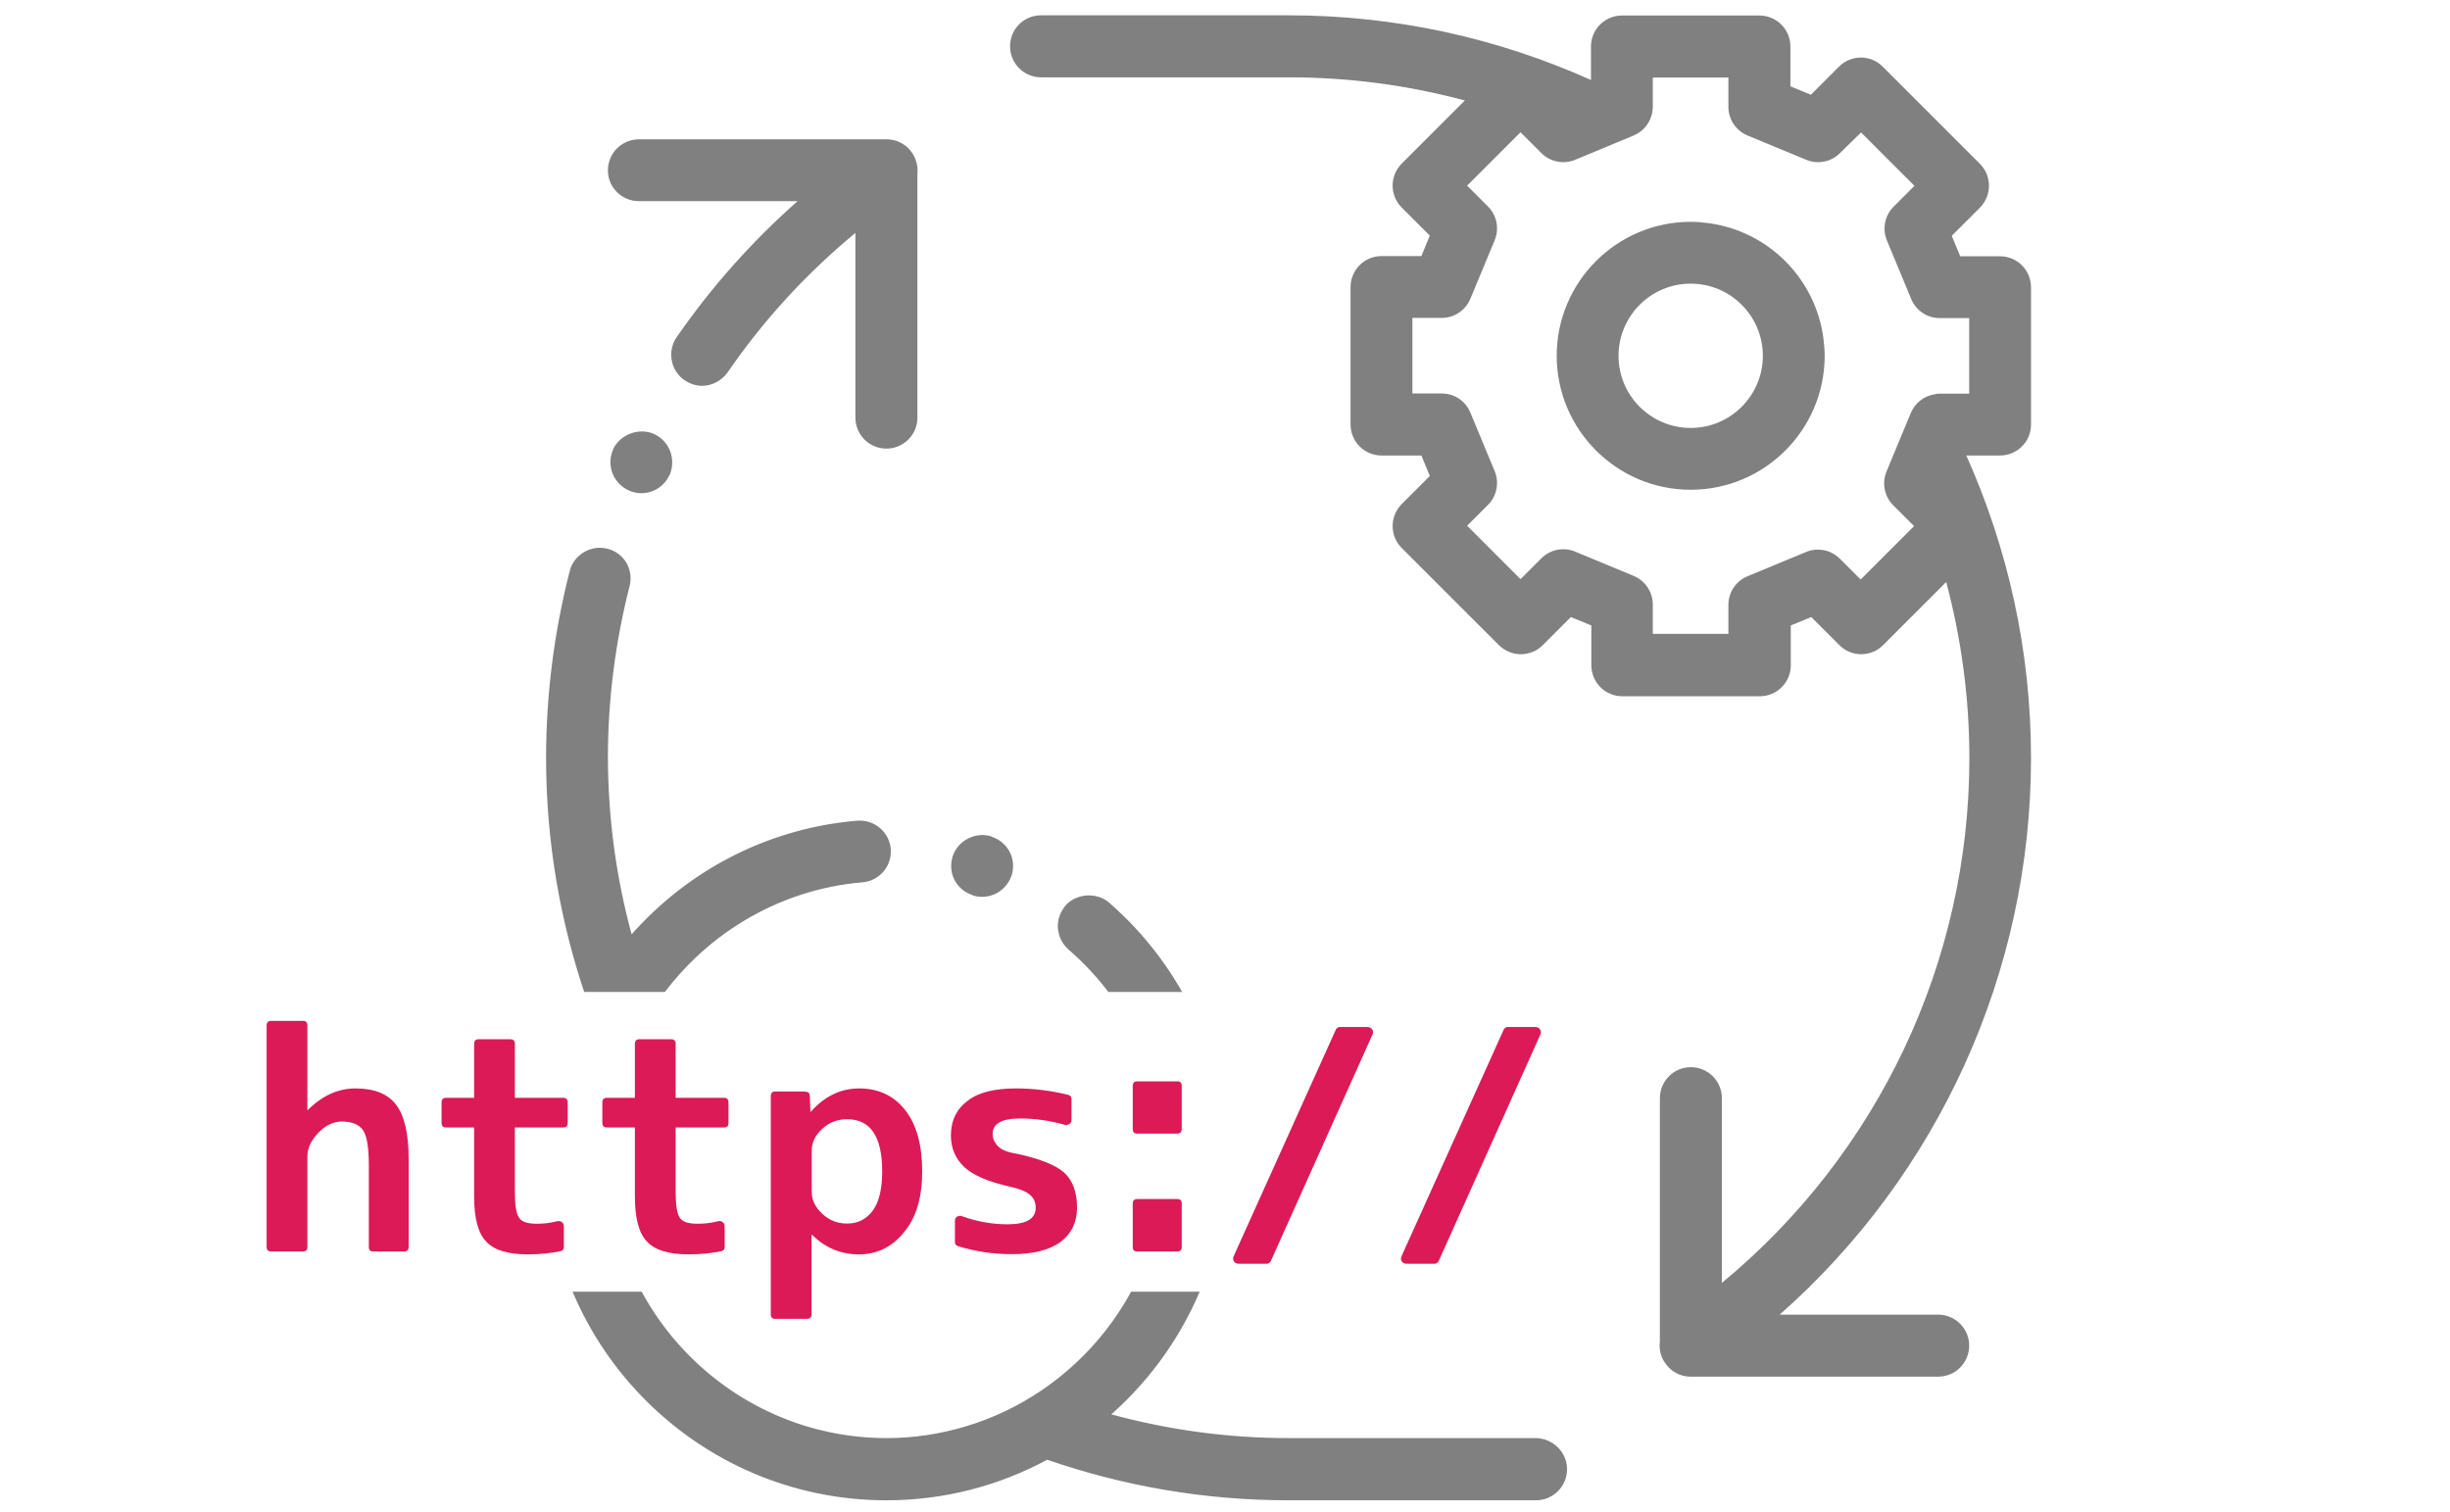 <?xml version="1.0" encoding="utf-8"?>
<!-- Generator: Adobe Illustrator 23.0.6, SVG Export Plug-In . SVG Version: 6.00 Build 0)  -->
<svg version="1.1" id="lay" xmlns="http://www.w3.org/2000/svg" xmlns:xlink="http://www.w3.org/1999/xlink" x="0px" y="0px"
	 viewBox="0 0 128 79" style="enable-background:new 0 0 128 79;" xml:space="preserve">
<style type="text/css">
	.st0{fill:none;}
	.st1{fill:#DC1A57;}
	.st2{fill:#808080;}
	.st3{fill:#FFFFFF;}
	.st4{fill:url(#SVGID_1_);}
	.st5{fill:url(#SVGID_2_);}
	.st6{fill:url(#SVGID_3_);}
	.st7{fill:url(#SVGID_4_);}
	.st8{fill:url(#SVGID_5_);}
	.st9{fill:url(#SVGID_6_);}
	.st10{fill:url(#SVGID_7_);}
	.st11{fill:url(#SVGID_8_);}
</style>
<pattern  width="45.47" height="45.47" patternUnits="userSpaceOnUse" id="新規パターンスウォッチ_1" viewBox="0 -45.47 45.47 45.47" style="overflow:visible;">
	<g>
		<rect y="-45.47" class="st0" width="45.47" height="45.47"/>
		<rect y="-45.47" class="st1" width="45.47" height="45.47"/>
	</g>
</pattern>
<path class="st2" d="M81.87,76.77c0,0.89-0.73,1.62-1.62,1.62H67.32c-4.41,0-8.65-0.75-12.61-2.12c-2.5,1.35-5.36,2.12-8.4,2.12
	c-9.81,0-17.78-7.98-17.78-17.78c0-2.96,0.74-5.84,2.12-8.4c-1.37-3.96-2.12-8.2-2.12-12.61c0-3.3,0.42-6.59,1.24-9.78
	c0.21-0.84,1.12-1.37,1.96-1.15c0.42,0.1,0.78,0.37,1,0.74c0.21,0.37,0.27,0.81,0.16,1.23c-0.74,2.89-1.13,5.91-1.13,8.95
	c0.01,3.19,0.44,6.29,1.24,9.23c0.08-0.09,0.16-0.19,0.25-0.28c3.02-3.27,7.11-5.29,11.54-5.66c0.92-0.06,1.66,0.6,1.75,1.47
	c0,0.03,0,0.06,0,0.09c0.03,0.85-0.61,1.58-1.47,1.66c-4.52,0.38-8.44,2.86-10.83,6.43c-0.8,1.19-1.43,2.5-1.85,3.9
	c-0.4,1.33-0.62,2.73-0.62,4.17c0.02,8,6.53,14.53,14.54,14.54c1.45,0,2.85-0.22,4.17-0.62c1.4-0.42,2.71-1.05,3.9-1.85
	c3.89-2.62,6.46-7.05,6.47-12.07c0-4.22-1.83-8.23-5.03-10.99c-0.32-0.29-0.52-0.68-0.55-1.12c-0.03-0.39,0.1-0.78,0.34-1.1
	c0.02-0.02,0.03-0.04,0.04-0.06c0.56-0.65,1.63-0.73,2.28-0.18c3.91,3.39,6.14,8.29,6.14,13.45c0,5.29-2.33,10.04-6.01,13.3
	c2.95,0.8,6.05,1.24,9.24,1.24h12.93c0.02,0,0.02,0,0.03,0C81.15,75.17,81.87,75.88,81.87,76.77z M34.18,22.68
	c-0.79-0.36-1.78,0.02-2.15,0.79c0,0.02,0,0.02,0,0.03c-0.36,0.79,0,1.75,0.81,2.12c0.21,0.1,0.44,0.15,0.66,0.15
	c0.63,0,1.2-0.36,1.46-0.92c0.02,0,0.02-0.02,0.02-0.02C35.34,24,34.98,23.05,34.18,22.68z M33.38,10.51h8.29
	c-2.38,2.1-4.49,4.47-6.32,7.11c-0.5,0.73-0.32,1.75,0.42,2.25c0.27,0.18,0.58,0.29,0.91,0.29c0.53,0,1.03-0.28,1.34-0.71
	c1.88-2.74,4.12-5.17,6.67-7.28v9.65c0,0.89,0.72,1.62,1.62,1.62c0.89,0,1.62-0.72,1.62-1.62V9.1c0.03-0.27-0.01-0.56-0.12-0.82
	c-0.24-0.59-0.82-1-1.49-1H33.38c-0.89,0-1.62,0.72-1.62,1.62S32.49,10.51,33.38,10.51z M50.79,46.76c0,0.02,0.02,0.02,0.02,0.02
	c0.16,0.05,0.32,0.08,0.5,0.08c0.67,0,1.27-0.42,1.51-1.04c0.01-0.02,0.02-0.05,0.03-0.07c0.13-0.42,0.1-0.86-0.1-1.24
	c-0.19-0.37-0.53-0.66-0.94-0.79c0,0,0-0.02-0.02-0.02c-0.84-0.26-1.76,0.23-2.02,1.05c-0.01,0.03-0.01,0.05-0.02,0.08
	c-0.1,0.38-0.07,0.79,0.12,1.15C50.06,46.34,50.38,46.63,50.79,46.76z M104.49,23.8h-1.76c2.16,4.83,3.38,10.17,3.38,15.8
	c0,11.2-4.84,21.77-13.13,29.09h8.28c0.89,0,1.62,0.72,1.62,1.62c0,0.89-0.72,1.62-1.62,1.62H88.33c-0.56,0-1.05-0.28-1.34-0.72
	c0,0-0.01-0.01-0.01-0.01c-0.23-0.34-0.31-0.73-0.26-1.11V57.38c0-0.89,0.72-1.62,1.62-1.62c0.89,0,1.62,0.72,1.62,1.62v9.65
	c8.15-6.73,12.93-16.76,12.93-27.42c0-3.18-0.43-6.26-1.21-9.2l-3.3,3.3c-0.63,0.63-1.65,0.63-2.28,0l-1.47-1.47l-1.07,0.44v2.08
	c0,0.89-0.72,1.62-1.62,1.62h-7.18c-0.89,0-1.62-0.72-1.62-1.62v-2.08l-1.07-0.44l-1.47,1.47c-0.63,0.63-1.65,0.63-2.29,0
	l-5.08-5.08c-0.63-0.63-0.63-1.65,0-2.29l1.47-1.47l-0.44-1.07h-2.08c-0.89,0-1.62-0.72-1.62-1.62V15c0-0.89,0.72-1.62,1.62-1.62
	h2.08l0.44-1.07l-1.47-1.47c-0.63-0.63-0.63-1.65,0-2.29l3.3-3.3c-2.94-0.79-6.02-1.21-9.2-1.21H54.39c-0.89,0-1.62-0.72-1.62-1.62
	s0.72-1.62,1.62-1.62h12.93c5.63,0,10.97,1.21,15.8,3.38V2.43c0-0.89,0.72-1.62,1.62-1.62h7.18c0.89,0,1.62,0.72,1.62,1.62v2.08
	l1.07,0.44l1.47-1.47c0.63-0.63,1.65-0.63,2.28,0l5.08,5.08c0.63,0.63,0.63,1.65,0,2.29l-1.47,1.47l0.44,1.07h2.08
	c0.89,0,1.62,0.72,1.62,1.62v7.18C106.11,23.08,105.38,23.8,104.49,23.8z M101.34,20.57h1.54v-3.95h-1.54c-0.65,0-1.24-0.39-1.49-1
	l-1.27-3.06c-0.25-0.6-0.11-1.3,0.35-1.76l1.09-1.09l-2.79-2.79L96.13,8c-0.46,0.46-1.16,0.6-1.76,0.35L91.3,7.08
	c-0.6-0.25-1-0.84-1-1.49V4.05h-3.95v1.54c0,0.08-0.01,0.15-0.02,0.23c-0.08,0.56-0.45,1.04-0.98,1.26L83.38,7.9l-1.09,0.45
	c-0.6,0.25-1.3,0.11-1.76-0.35l-1.09-1.09L76.65,9.7l1.09,1.09c0.46,0.46,0.6,1.16,0.35,1.76l-1.27,3.06c-0.25,0.6-0.84,1-1.49,1
	h-1.54v3.95h1.54c0.65,0,1.24,0.39,1.49,1l1.27,3.06c0.25,0.6,0.11,1.3-0.35,1.76l-1.09,1.09l2.79,2.79l1.09-1.09
	c0.46-0.46,1.16-0.6,1.76-0.35l3.06,1.27c0.6,0.25,1,0.84,1,1.49v1.54h3.95V31.6c0-0.65,0.39-1.24,1-1.49l3.06-1.27
	c0.6-0.25,1.3-0.11,1.76,0.35l1.09,1.09l2.79-2.79l-1.09-1.09c-0.46-0.46-0.6-1.16-0.35-1.76l0.45-1.09l0.82-1.97
	c0.22-0.53,0.7-0.9,1.26-0.98C101.18,20.57,101.26,20.57,101.34,20.57z M95.26,17.65c0.04,0.31,0.07,0.62,0.07,0.94
	c0,3.86-3.14,7-7,7c-3.86,0-7-3.14-7-7c0-3.86,3.14-7,7-7c0.32,0,0.63,0.03,0.94,0.07C92.38,12.08,94.84,14.54,95.26,17.65z
	 M92.1,18.59c0-2.08-1.69-3.77-3.77-3.77c-2.08,0-3.77,1.69-3.77,3.77s1.69,3.77,3.77,3.77C90.41,22.36,92.1,20.67,92.1,18.59z"/>
<rect x="12.54" y="51.83" class="st3" width="69.22" height="15.66"/>
<g>
	<g>
		<path class="st1" d="M16.05,58h0.03c0.75-0.75,1.58-1.13,2.49-1.13c0.98,0,1.69,0.28,2.12,0.85c0.44,0.56,0.66,1.52,0.66,2.85
			v4.58c0,0.16-0.08,0.24-0.23,0.24H19.5c-0.16,0-0.23-0.08-0.23-0.24v-4.26c0-0.92-0.1-1.53-0.3-1.83c-0.2-0.3-0.57-0.46-1.11-0.46
			c-0.43,0-0.84,0.19-1.22,0.58s-0.58,0.8-0.58,1.24v4.73c0,0.16-0.08,0.24-0.23,0.24h-1.66c-0.16,0-0.24-0.08-0.24-0.24V53.58
			c0-0.16,0.08-0.24,0.24-0.24h1.66c0.16,0,0.23,0.08,0.23,0.24V58z"/>
		<path class="st1" d="M29.42,57.36c0.16,0,0.24,0.08,0.24,0.24v1.08c0,0.16-0.08,0.23-0.24,0.23H26.9v3.37
			c0,0.69,0.07,1.14,0.22,1.35c0.14,0.21,0.44,0.31,0.93,0.31c0.35,0,0.71-0.04,1.05-0.13c0.09-0.02,0.18-0.01,0.25,0.04
			c0.07,0.05,0.11,0.12,0.11,0.23v1.08c0,0.13-0.07,0.2-0.2,0.22c-0.5,0.1-1.06,0.16-1.68,0.16c-1.04,0-1.77-0.22-2.18-0.67
			c-0.42-0.43-0.63-1.22-0.63-2.37v-3.59h-1.46c-0.16,0-0.24-0.08-0.24-0.23v-1.08c0-0.16,0.08-0.24,0.24-0.24h1.46v-2.81
			c0-0.17,0.08-0.25,0.23-0.25h1.65c0.17,0,0.25,0.08,0.25,0.25v2.81H29.42z"/>
		<path class="st1" d="M37.82,57.36c0.16,0,0.24,0.08,0.24,0.24v1.08c0,0.16-0.08,0.23-0.24,0.23H35.3v3.37
			c0,0.69,0.07,1.14,0.22,1.35c0.14,0.21,0.44,0.31,0.93,0.31c0.35,0,0.71-0.04,1.05-0.13c0.09-0.02,0.18-0.01,0.25,0.04
			c0.07,0.05,0.11,0.12,0.11,0.23v1.08c0,0.13-0.07,0.2-0.2,0.22c-0.5,0.1-1.06,0.16-1.68,0.16c-1.04,0-1.77-0.22-2.18-0.67
			c-0.42-0.43-0.63-1.22-0.63-2.37v-3.59h-1.46c-0.16,0-0.24-0.08-0.24-0.23v-1.08c0-0.16,0.08-0.24,0.24-0.24h1.46v-2.81
			c0-0.17,0.08-0.25,0.23-0.25h1.65c0.17,0,0.25,0.08,0.25,0.25v2.81H37.82z"/>
		<path class="st1" d="M42.06,57.04c0.17,0,0.25,0.08,0.25,0.24l0.03,0.8h0.03c0.71-0.8,1.55-1.21,2.52-1.21
			c1.01,0,1.81,0.38,2.4,1.13c0.6,0.76,0.89,1.83,0.89,3.21c0,1.35-0.31,2.4-0.93,3.15c-0.62,0.78-1.41,1.18-2.37,1.18
			c-0.95,0-1.77-0.34-2.45-1.02h-0.03v4.15c0,0.16-0.08,0.24-0.25,0.24h-1.65c-0.16,0-0.23-0.08-0.23-0.24v-11.4
			c0-0.16,0.08-0.24,0.23-0.24H42.06z M46.09,61.21c0-1.82-0.61-2.73-1.83-2.73c-0.5,0-0.93,0.16-1.29,0.49
			c-0.38,0.34-0.56,0.73-0.56,1.14v2.18c0,0.42,0.19,0.8,0.56,1.14c0.36,0.33,0.78,0.5,1.29,0.5c0.56,0,1.01-0.23,1.35-0.69
			C45.93,62.79,46.09,62.11,46.09,61.21z"/>
		<path class="st1" d="M55.98,58.52c0,0.09-0.04,0.17-0.11,0.21s-0.16,0.06-0.25,0.04c-0.77-0.22-1.55-0.33-2.32-0.33
			c-0.96,0-1.44,0.27-1.44,0.8c0,0.24,0.09,0.45,0.27,0.64c0.18,0.19,0.49,0.32,0.93,0.39c1.24,0.26,2.09,0.6,2.54,1
			c0.45,0.42,0.67,1.03,0.67,1.83c0,0.76-0.29,1.36-0.86,1.79c-0.59,0.43-1.43,0.64-2.54,0.64c-0.98,0-1.92-0.14-2.82-0.42
			c-0.1-0.03-0.16-0.1-0.16-0.22v-1.08c0-0.12,0.04-0.2,0.11-0.24s0.16-0.06,0.27-0.02c0.78,0.28,1.57,0.42,2.37,0.42
			c0.98,0,1.47-0.29,1.47-0.86c0-0.28-0.09-0.5-0.28-0.66c-0.09-0.09-0.23-0.18-0.41-0.25s-0.39-0.14-0.63-0.19
			c-0.56-0.13-1.05-0.27-1.44-0.44c-0.4-0.17-0.72-0.36-0.96-0.58c-0.47-0.44-0.71-0.99-0.71-1.66c0-0.77,0.29-1.38,0.88-1.82
			c0.55-0.43,1.4-0.64,2.52-0.64c0.9,0,1.8,0.11,2.71,0.33c0.13,0.03,0.19,0.11,0.19,0.22V58.52z"/>
		<path class="st1" d="M59.18,56.74c0-0.16,0.08-0.24,0.23-0.24h2.1c0.16,0,0.23,0.08,0.23,0.24v2.24c0,0.17-0.08,0.25-0.23,0.25
			h-2.1c-0.16,0-0.23-0.08-0.23-0.25V56.74z M59.18,62.89c0-0.16,0.08-0.24,0.23-0.24h2.1c0.16,0,0.23,0.08,0.23,0.24v2.26
			c0,0.16-0.08,0.24-0.23,0.24h-2.1c-0.16,0-0.23-0.08-0.23-0.24V62.89z"/>
		<path class="st1" d="M66.39,65.9c-0.05,0.08-0.12,0.13-0.2,0.13h-1.46c-0.12,0-0.2-0.04-0.26-0.12s-0.06-0.18-0.01-0.29
			l5.33-11.82c0.05-0.09,0.12-0.14,0.2-0.14h1.43c0.13,0,0.22,0.04,0.27,0.13c0.06,0.08,0.06,0.18,0.01,0.28L66.39,65.9z"/>
		<path class="st1" d="M75.16,65.9c-0.05,0.08-0.12,0.13-0.2,0.13h-1.46c-0.12,0-0.2-0.04-0.26-0.12s-0.06-0.18-0.01-0.29
			l5.33-11.82c0.05-0.09,0.12-0.14,0.2-0.14h1.43c0.13,0,0.22,0.04,0.27,0.13c0.06,0.08,0.06,0.18,0.01,0.28L75.16,65.9z"/>
	</g>
	<g>
		
			<pattern  id="SVGID_1_" xlink:href="#譁ｰ隕上ヱ繧ｿ繝ｼ繝ｳ繧ｹ繧ｦ繧ｩ繝メ_1" patternTransform="matrix(1 0 0 1 0 -0.142)">
		</pattern>
		<path class="st4" d="M16.05,58h0.03c0.75-0.75,1.58-1.13,2.49-1.13c0.98,0,1.69,0.28,2.12,0.85c0.44,0.56,0.66,1.52,0.66,2.85
			v4.58c0,0.16-0.08,0.24-0.23,0.24H19.5c-0.16,0-0.23-0.08-0.23-0.24v-4.26c0-0.92-0.1-1.53-0.3-1.83c-0.2-0.3-0.57-0.46-1.11-0.46
			c-0.43,0-0.84,0.19-1.22,0.58s-0.58,0.8-0.58,1.24v4.73c0,0.16-0.08,0.24-0.23,0.24h-1.66c-0.16,0-0.24-0.08-0.24-0.24V53.58
			c0-0.16,0.08-0.24,0.24-0.24h1.66c0.16,0,0.23,0.08,0.23,0.24V58z"/>
		
			<pattern  id="SVGID_2_" xlink:href="#譁ｰ隕上ヱ繧ｿ繝ｼ繝ｳ繧ｹ繧ｦ繧ｩ繝メ_1" patternTransform="matrix(1 0 0 1 0 -0.142)">
		</pattern>
		<path class="st5" d="M29.42,57.36c0.16,0,0.24,0.08,0.24,0.24v1.08c0,0.16-0.08,0.23-0.24,0.23H26.9v3.37
			c0,0.69,0.07,1.14,0.22,1.35c0.14,0.21,0.44,0.31,0.93,0.31c0.35,0,0.71-0.04,1.05-0.13c0.09-0.02,0.18-0.01,0.25,0.04
			c0.07,0.05,0.11,0.12,0.11,0.23v1.08c0,0.13-0.07,0.2-0.2,0.22c-0.5,0.1-1.06,0.16-1.68,0.16c-1.04,0-1.77-0.22-2.18-0.67
			c-0.42-0.43-0.63-1.22-0.63-2.37v-3.59h-1.46c-0.16,0-0.24-0.08-0.24-0.23v-1.08c0-0.16,0.08-0.24,0.24-0.24h1.46v-2.81
			c0-0.17,0.08-0.25,0.23-0.25h1.65c0.17,0,0.25,0.08,0.25,0.25v2.81H29.42z"/>
		
			<pattern  id="SVGID_3_" xlink:href="#譁ｰ隕上ヱ繧ｿ繝ｼ繝ｳ繧ｹ繧ｦ繧ｩ繝メ_1" patternTransform="matrix(1 0 0 1 0 -0.142)">
		</pattern>
		<path class="st6" d="M37.82,57.36c0.16,0,0.24,0.08,0.24,0.24v1.08c0,0.16-0.08,0.23-0.24,0.23H35.3v3.37
			c0,0.69,0.07,1.14,0.22,1.35c0.14,0.21,0.44,0.31,0.93,0.31c0.35,0,0.71-0.04,1.05-0.13c0.09-0.02,0.18-0.01,0.25,0.04
			c0.07,0.05,0.11,0.12,0.11,0.23v1.08c0,0.13-0.07,0.2-0.2,0.22c-0.5,0.1-1.06,0.16-1.68,0.16c-1.04,0-1.77-0.22-2.18-0.67
			c-0.42-0.43-0.63-1.22-0.63-2.37v-3.59h-1.46c-0.16,0-0.24-0.08-0.24-0.23v-1.08c0-0.16,0.08-0.24,0.24-0.24h1.46v-2.81
			c0-0.17,0.08-0.25,0.23-0.25h1.65c0.17,0,0.25,0.08,0.25,0.25v2.81H37.82z"/>
		
			<pattern  id="SVGID_4_" xlink:href="#譁ｰ隕上ヱ繧ｿ繝ｼ繝ｳ繧ｹ繧ｦ繧ｩ繝メ_1" patternTransform="matrix(1 0 0 1 0 -0.142)">
		</pattern>
		<path class="st7" d="M42.06,57.04c0.17,0,0.25,0.08,0.25,0.24l0.03,0.8h0.03c0.71-0.8,1.55-1.21,2.52-1.21
			c1.01,0,1.81,0.38,2.4,1.13c0.6,0.76,0.89,1.83,0.89,3.21c0,1.35-0.31,2.4-0.93,3.15c-0.62,0.78-1.41,1.18-2.37,1.18
			c-0.95,0-1.77-0.34-2.45-1.02h-0.03v4.15c0,0.16-0.08,0.24-0.25,0.24h-1.65c-0.16,0-0.23-0.08-0.23-0.24v-11.4
			c0-0.16,0.08-0.24,0.23-0.24H42.06z M46.09,61.21c0-1.82-0.61-2.73-1.83-2.73c-0.5,0-0.93,0.16-1.29,0.49
			c-0.38,0.34-0.56,0.73-0.56,1.14v2.18c0,0.42,0.19,0.8,0.56,1.14c0.36,0.33,0.78,0.5,1.29,0.5c0.56,0,1.01-0.23,1.35-0.69
			C45.93,62.79,46.09,62.11,46.09,61.21z"/>
		
			<pattern  id="SVGID_5_" xlink:href="#譁ｰ隕上ヱ繧ｿ繝ｼ繝ｳ繧ｹ繧ｦ繧ｩ繝メ_1" patternTransform="matrix(1 0 0 1 0 -0.142)">
		</pattern>
		<path class="st8" d="M55.98,58.52c0,0.09-0.04,0.17-0.11,0.21s-0.16,0.06-0.25,0.04c-0.77-0.22-1.55-0.33-2.32-0.33
			c-0.96,0-1.44,0.27-1.44,0.8c0,0.24,0.09,0.45,0.27,0.64c0.18,0.19,0.49,0.32,0.93,0.39c1.24,0.26,2.09,0.6,2.54,1
			c0.45,0.42,0.67,1.03,0.67,1.83c0,0.76-0.29,1.36-0.86,1.79c-0.59,0.43-1.43,0.64-2.54,0.64c-0.98,0-1.92-0.14-2.82-0.42
			c-0.1-0.03-0.16-0.1-0.16-0.22v-1.08c0-0.12,0.04-0.2,0.11-0.24s0.16-0.06,0.27-0.02c0.78,0.28,1.57,0.42,2.37,0.42
			c0.98,0,1.47-0.29,1.47-0.86c0-0.28-0.09-0.5-0.28-0.66c-0.09-0.09-0.23-0.18-0.41-0.25s-0.39-0.14-0.63-0.19
			c-0.56-0.13-1.05-0.27-1.44-0.44c-0.4-0.17-0.72-0.36-0.96-0.58c-0.47-0.44-0.71-0.99-0.71-1.66c0-0.77,0.29-1.38,0.88-1.82
			c0.55-0.43,1.4-0.64,2.52-0.64c0.9,0,1.8,0.11,2.71,0.33c0.13,0.03,0.19,0.11,0.19,0.22V58.52z"/>
		
			<pattern  id="SVGID_6_" xlink:href="#譁ｰ隕上ヱ繧ｿ繝ｼ繝ｳ繧ｹ繧ｦ繧ｩ繝メ_1" patternTransform="matrix(1 0 0 1 0 -0.142)">
		</pattern>
		<path class="st9" d="M59.18,56.74c0-0.16,0.08-0.24,0.23-0.24h2.1c0.16,0,0.23,0.08,0.23,0.24v2.24c0,0.17-0.08,0.25-0.23,0.25
			h-2.1c-0.16,0-0.23-0.08-0.23-0.25V56.74z M59.18,62.89c0-0.16,0.08-0.24,0.23-0.24h2.1c0.16,0,0.23,0.08,0.23,0.24v2.26
			c0,0.16-0.08,0.24-0.23,0.24h-2.1c-0.16,0-0.23-0.08-0.23-0.24V62.89z"/>
		
			<pattern  id="SVGID_7_" xlink:href="#譁ｰ隕上ヱ繧ｿ繝ｼ繝ｳ繧ｹ繧ｦ繧ｩ繝メ_1" patternTransform="matrix(1 0 0 1 0 -0.142)">
		</pattern>
		<path class="st10" d="M66.39,65.9c-0.05,0.08-0.12,0.13-0.2,0.13h-1.46c-0.12,0-0.2-0.04-0.26-0.12s-0.06-0.18-0.01-0.29
			l5.33-11.82c0.05-0.09,0.12-0.14,0.2-0.14h1.43c0.13,0,0.22,0.04,0.27,0.13c0.06,0.08,0.06,0.18,0.01,0.28L66.39,65.9z"/>
		
			<pattern  id="SVGID_8_" xlink:href="#譁ｰ隕上ヱ繧ｿ繝ｼ繝ｳ繧ｹ繧ｦ繧ｩ繝メ_1" patternTransform="matrix(1 0 0 1 0 -0.142)">
		</pattern>
		<path class="st11" d="M75.16,65.9c-0.05,0.08-0.12,0.13-0.2,0.13h-1.46c-0.12,0-0.2-0.04-0.26-0.12s-0.06-0.18-0.01-0.29
			l5.33-11.82c0.05-0.09,0.12-0.14,0.2-0.14h1.43c0.13,0,0.22,0.04,0.27,0.13c0.06,0.08,0.06,0.18,0.01,0.28L75.16,65.9z"/>
	</g>
</g>
</svg>

